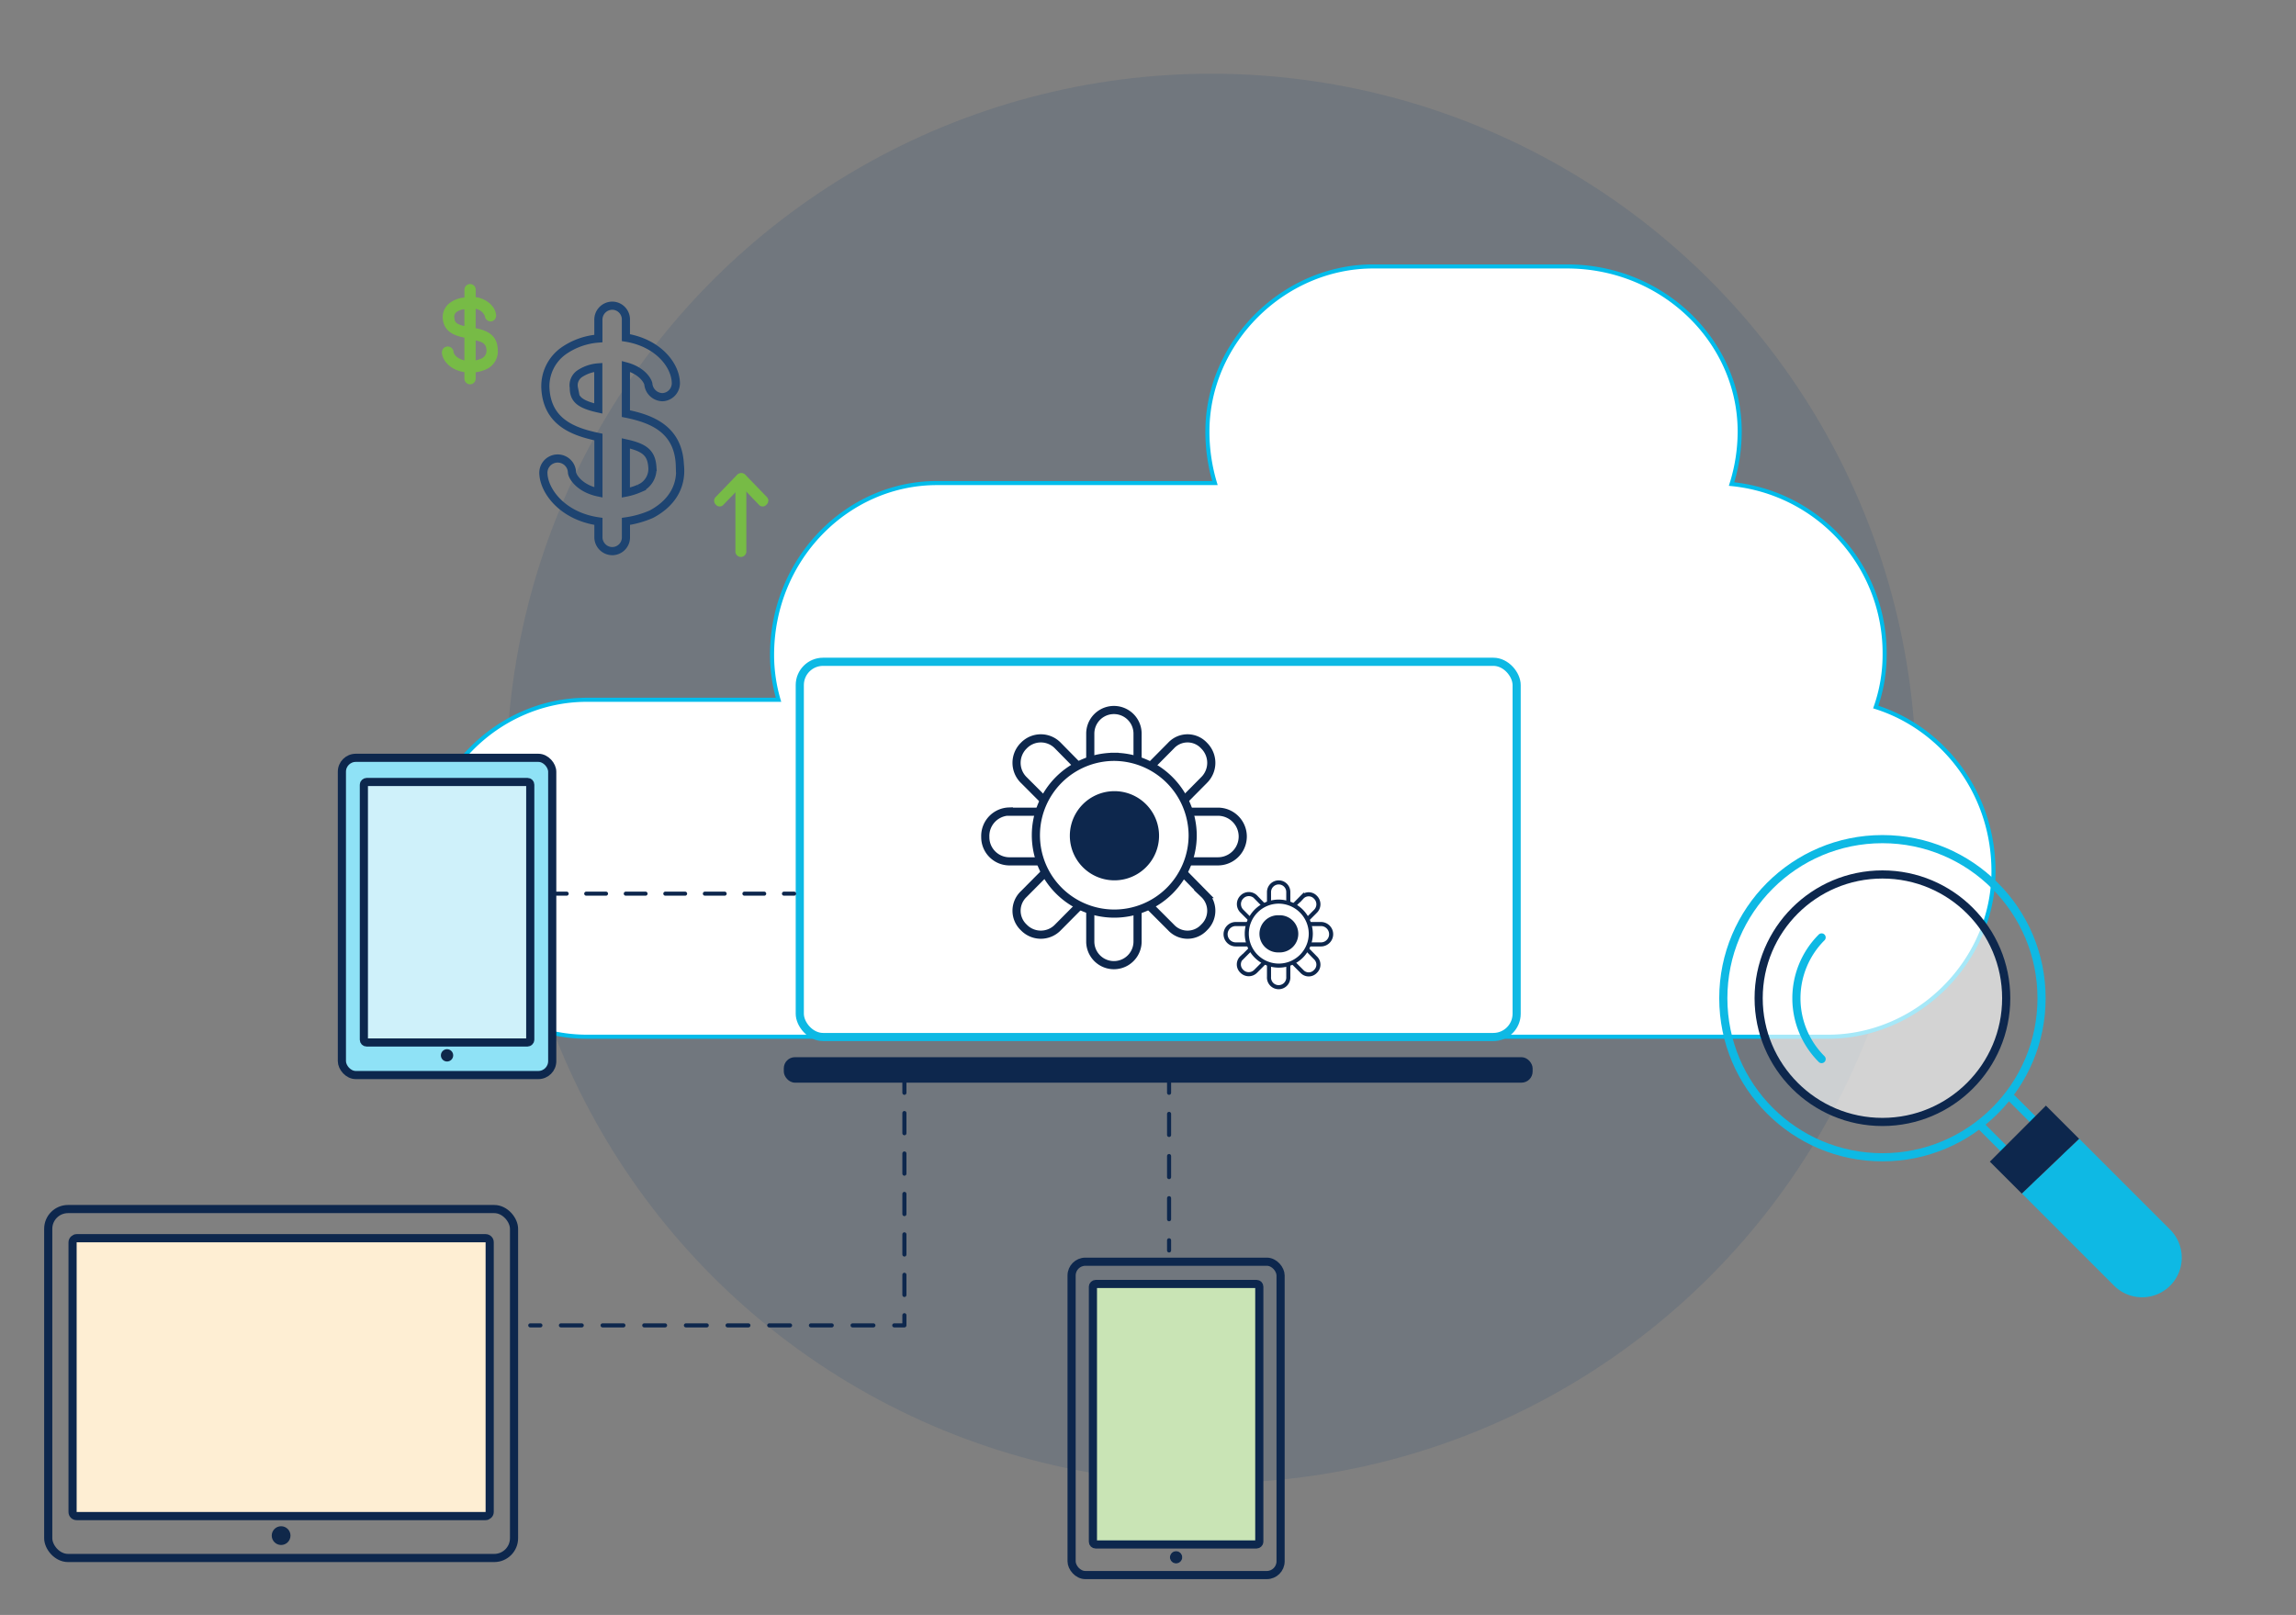 <svg xmlns="http://www.w3.org/2000/svg" width="563.16" height="396.23" viewBox="0 0 563.16 396.23">
  <rect x="0" y="0" width="563.16" height="396.23" fill="#808080" stroke="none"/>
  <defs>
    <style>
      .cls-1 {
        fill: #1e4471;
        opacity: 0.15;
      }

      .cls-2 {
        fill: #77bb46;
      }

      .cls-2, .cls-23, .cls-24, .cls-25, .cls-26, .cls-27, .cls-28, .cls-3, .cls-4, .cls-8 {
        fill-rule: evenodd;
      }

      .cls-11, .cls-20, .cls-24, .cls-27, .cls-3, .cls-5 {
        fill: #fff;
      }

      .cls-3 {
        stroke: #00bceb;
      }

      .cls-17, .cls-19, .cls-22, .cls-23, .cls-24, .cls-26, .cls-27, .cls-28, .cls-29, .cls-3, .cls-4, .cls-6, .cls-7 {
        stroke-miterlimit: 10;
      }

      .cls-12, .cls-13, .cls-14, .cls-15, .cls-16, .cls-23, .cls-26, .cls-28, .cls-4, .cls-6, .cls-7, .cls-8 {
        fill: none;
      }

      .cls-4, .cls-6, .cls-8 {
        stroke: #0eb9e4;
      }

      .cls-17, .cls-19, .cls-22, .cls-23, .cls-24, .cls-28, .cls-29, .cls-4, .cls-6, .cls-7, .cls-8 {
        stroke-width: 2px;
      }

      .cls-5 {
        opacity: 0.65;
      }

      .cls-12, .cls-13, .cls-14, .cls-15, .cls-16, .cls-17, .cls-19, .cls-22, .cls-23, .cls-24, .cls-26, .cls-27, .cls-29, .cls-7 {
        stroke: #0d274d;
      }

      .cls-12, .cls-13, .cls-14, .cls-15, .cls-16, .cls-8 {
        stroke-linecap: round;
        stroke-linejoin: round;
      }

      .cls-9 {
        fill: #0eb9e4;
      }

      .cls-10, .cls-25 {
        fill: #0d274d;
      }

      .cls-13 {
        stroke-dasharray: 4.85 4.85;
      }

      .cls-14 {
        stroke-dasharray: 5.17 5.17;
      }

      .cls-15 {
        stroke-dasharray: 4.96 4.96;
      }

      .cls-16 {
        stroke-dasharray: 5.11 5.11;
      }

      .cls-17 {
        fill: #8fe2f6;
      }

      .cls-18 {
        fill: #10284a;
      }

      .cls-19 {
        fill: #cff1fa;
      }

      .cls-20 {
        opacity: 0.35;
      }

      .cls-21 {
        fill: #faa922;
      }

      .cls-22 {
        fill: #feeed3;
      }

      .cls-28 {
        stroke: #1e4471;
      }

      .cls-29 {
        fill: #c9e4b5;
      }
    </style>
  </defs>
  <g id="Layer_1-11" data-name="Layer 1">
    <circle class="cls-1" cx="297.1" cy="190.98" r="172.89"/>
    <g>
      <g>
        <path class="cls-2" d="M183.06,117.77v17.54a1.34,1.34,0,1,1-2.68,0V117.77a1.35,1.35,0,0,1,1.41-1.44,1.32,1.32,0,0,1,1.27,1.44Z"/>
        <path class="cls-2" d="M183.06,117.58a1.31,1.31,0,0,1-.43.89l-5.17,5.35a1.21,1.21,0,0,1-1.87,0,1.3,1.3,0,0,1,0-1.93l5.17-5.35a1.21,1.21,0,0,1,1.87,0,1.41,1.41,0,0,1,.43,1Z"/>
        <path class="cls-2" d="M188.42,122.93a1.1,1.1,0,0,1-.43.89,1.21,1.21,0,0,1-1.87,0L181,118.47a1.3,1.3,0,0,1,0-1.93,1.21,1.21,0,0,1,1.87,0l5.17,5.35a1.38,1.38,0,0,1,.43,1Z"/>
      </g>
      <path class="cls-3" d="M460.08,173.47a38.72,38.72,0,0,0,2.18-12.78,41.67,41.67,0,0,0-37.55-41.93,43,43,0,0,0,2-12.9c0-21.93-18.65-40.49-42.38-40.49H336.83c-22,0-40.68,18.56-40.68,40.49A43.79,43.79,0,0,0,298,118.52H229.8c-21.9,0-40.43,18.55-40.43,42.17a39.16,39.16,0,0,0,1.58,11h-47c-22,0-40.59,18.56-40.59,42.18,0,21.93,18.6,40.49,40.59,40.49H448.37c22,0,40.59-18.56,40.59-40.49C489,194.57,476.58,178.68,460.08,173.47Z"/>
      <g>
        <g>
          <polyline class="cls-4" points="485.62 275.97 512.83 303.18 519.99 296.02 492.78 268.81"/>
          <circle class="cls-5" cx="461.72" cy="244.91" r="30.36"/>
          <circle class="cls-6" cx="461.72" cy="244.91" r="39.03"/>
          <circle class="cls-7" cx="461.72" cy="244.91" r="30.36"/>
        </g>
        <path class="cls-8" d="M446.8,230a21.1,21.1,0,0,0,0,29.84"/>
        <g>
          <path class="cls-9" d="M510,279.4l22.29,22.29a9.72,9.72,0,0,1-13.75,13.75l-22.6-22.6Z"/>
          <polygon class="cls-10" points="488.07 285.01 501.82 271.26 509.96 279.4 495.9 292.84 488.07 285.01"/>
        </g>
      </g>
      <g>
        <rect class="cls-6" x="196.17" y="162.37" width="175.83" height="92.06" rx="5.71"/>
        <rect class="cls-11" x="244.69" y="128.51" width="78.8" height="159.77" rx="1.07" transform="translate(492.49 -75.69) rotate(90)"/>
        <rect class="cls-10" x="192.25" y="259.38" width="183.67" height="6.25" rx="2.73"/>
      </g>
      <g>
        <g>
          <line class="cls-12" x1="194.78" y1="219.26" x2="192.29" y2="219.26"/>
          <line class="cls-13" x1="187.44" y1="219.26" x2="141.42" y2="219.26"/>
          <line class="cls-12" x1="138.99" y1="219.26" x2="136.5" y2="219.26"/>
        </g>
        <g>
          <line class="cls-12" x1="286.75" y1="265.63" x2="286.75" y2="268.12"/>
          <line class="cls-14" x1="286.75" y1="273.29" x2="286.75" y2="301.72"/>
          <line class="cls-12" x1="286.75" y1="304.3" x2="286.75" y2="306.8"/>
        </g>
        <g>
          <line class="cls-12" x1="221.83" y1="265.63" x2="221.83" y2="268.12"/>
          <line class="cls-15" x1="221.83" y1="273.08" x2="221.83" y2="320.2"/>
          <polyline class="cls-12" points="221.83 322.68 221.83 325.18 219.34 325.18"/>
          <line class="cls-16" x1="214.23" y1="325.18" x2="135.1" y2="325.18"/>
          <line class="cls-12" x1="132.55" y1="325.18" x2="130.06" y2="325.18"/>
        </g>
      </g>
      <g>
        <rect class="cls-17" x="83.86" y="185.93" width="51.59" height="77.83" rx="3.41"/>
        <circle class="cls-18" cx="109.65" cy="258.93" r="1.51"/>
        <rect class="cls-19" x="77.7" y="203.41" width="63.91" height="40.81" rx="0.66" transform="translate(333.47 114.16) rotate(90)"/>
      </g>
      <g>
        <rect class="cls-7" x="262.84" y="309.56" width="51.26" height="76.88" rx="3.38"/>
        <circle class="cls-20" cx="288.47" cy="382.08" r="1.51"/>
        <rect class="cls-21" x="256.52" y="326.57" width="63.91" height="40.81" rx="0.66" transform="translate(635.45 58.5) rotate(90)"/>
      </g>
      <g>
        <rect class="cls-7" x="11.83" y="296.64" width="114.25" height="85.61" rx="4.85"/>
        <circle class="cls-18" cx="68.95" cy="376.76" r="2.3"/>
        <rect class="cls-22" x="34.86" y="286.73" width="68.18" height="102.31" rx="0.99" transform="translate(406.84 268.93) rotate(90)"/>
      </g>
      <g>
        <g>
          <g>
            <path class="cls-23" d="M267.42,231v-51a5.8,5.8,0,0,1,11.6,0v51a5.8,5.8,0,1,1-11.6,0Z"/>
            <path class="cls-23" d="M247.45,199.15h51.28a6.09,6.09,0,0,1,0,12.18H247.45a5.93,5.93,0,0,1-5.78-6,6,6,0,0,1,5.78-6.22Z"/>
            <path class="cls-23" d="M251.11,219.36l36.11-36.42a5.51,5.51,0,0,1,8.12,0,5.93,5.93,0,0,1,0,8.44l-35.86,36.16a5.8,5.8,0,0,1-8.37,0h0a5.61,5.61,0,0,1,0-8.18Z"/>
            <path class="cls-23" d="M259.48,182.94l35.86,36.42a5.63,5.63,0,0,1,0,8.18,5.51,5.51,0,0,1-8.12,0l-36.11-36.16a5.92,5.92,0,0,1,0-8.44h0a5.8,5.8,0,0,1,8.37,0Z"/>
            <path class="cls-24" d="M273.35,195.11a9.94,9.94,0,1,1,0,19.88,9.94,9.94,0,1,1,0-19.88m0-9.42a19.23,19.23,0,1,0,19.19,19.36,19.36,19.36,0,0,0-19.19-19.36Z"/>
          </g>
          <path class="cls-25" d="M273.35,195.11a9.94,9.94,0,1,1,0,19.88,9.94,9.94,0,1,1,0-19.88"/>
        </g>
        <g>
          <g>
            <path class="cls-26" d="M311.26,239.68V218.85a2.38,2.38,0,0,1,2.42-2.35,2.35,2.35,0,0,1,2.31,2.35v20.83a2.37,2.37,0,1,1-4.73,0Z"/>
            <path class="cls-26" d="M303.11,226.71H324a2.49,2.49,0,0,1,0,5H303.11a2.49,2.49,0,0,1,0-5Z"/>
            <path class="cls-26" d="M304.6,235l14.74-14.86a2.25,2.25,0,0,1,3.31,0,2.41,2.41,0,0,1,0,3.45L308,238.29a2.37,2.37,0,0,1-3.42,0h0a2.3,2.3,0,0,1,0-3.34Z"/>
            <path class="cls-26" d="M308,220.09,322.65,235a2.28,2.28,0,0,1,0,3.34,2.25,2.25,0,0,1-3.31,0L304.6,223.54a2.43,2.43,0,0,1,0-3.45h0a2.37,2.37,0,0,1,3.42,0Z"/>
            <path class="cls-27" d="M313.68,225.06a4.06,4.06,0,1,1,0,8.11,4.06,4.06,0,1,1,0-8.11m0-3.85a7.85,7.85,0,1,0,7.83,7.9,7.91,7.91,0,0,0-7.83-7.9Z"/>
          </g>
          <path class="cls-25" d="M313.68,225.06a4.06,4.06,0,1,1,0,8.11,4.06,4.06,0,1,1,0-8.11"/>
        </g>
      </g>
      <g>
        <path class="cls-28" d="M166.76,114.32c-.25-9.07-7-11.58-13.24-12.84V89.89c3.75,1,5.25,3.27,5.5,4.28a3.56,3.56,0,0,0,3.5,3.28,3.44,3.44,0,0,0,3.24-3.78c-.25-4.29-4.49-9.58-12.24-10.83V78.55A3.38,3.38,0,0,0,150.27,75a3.43,3.43,0,0,0-3.5,3.52v4.54a17.13,17.13,0,0,0-8.49,3,10.64,10.64,0,0,0-4.5,9.32c.5,8.31,7,10.58,13,11.84v13.6c-4.74-1-6.49-4-6.49-5a3.51,3.51,0,1,0-7,.51c.25,4.28,4.75,10.33,13.49,11.59v3.77a3.43,3.43,0,0,0,3.5,3.53,3.38,3.38,0,0,0,3.25-3.53v-3.77a24,24,0,0,0,6.25-1.77c4.74-2.52,7.49-6.55,7-11.84Zm-26-19.14a3.41,3.41,0,0,1,1.5-3.53,9.44,9.44,0,0,1,4.49-1.51v10.08c-4.49-1-6-2.27-6-5Zm16,24.68a15.59,15.59,0,0,1-3.25,1V108.78c4.5,1,6.25,2.27,6.5,5.79a5.18,5.18,0,0,1-3.25,5.29Z"/>
        <path class="cls-2" d="M122.09,85.78c-.1-3.72-2.86-4.75-5.42-5.26V75.77a3,3,0,0,1,2.25,1.76,1.46,1.46,0,0,0,1.43,1.34,1.41,1.41,0,0,0,1.33-1.55c-.1-1.75-1.84-3.92-5-4.43V71.14a1.38,1.38,0,0,0-1.33-1.45,1.4,1.4,0,0,0-1.43,1.45V73a7,7,0,0,0-3.48,1.24A4.35,4.35,0,0,0,108.59,78c.21,3.41,2.86,4.33,5.32,4.85v5.57c-1.94-.42-2.66-1.65-2.66-2.07a1.43,1.43,0,1,0-2.86.21c.1,1.75,1.94,4.23,5.52,4.74v1.55a1.4,1.4,0,0,0,1.43,1.44,1.38,1.38,0,0,0,1.33-1.44V91.34a9.64,9.64,0,0,0,2.56-.72,4.81,4.81,0,0,0,2.86-4.84Zm-10.64-7.84a1.39,1.39,0,0,1,.62-1.44,3.81,3.81,0,0,1,1.84-.62V80c-1.84-.41-2.46-.93-2.46-2.06ZM118,88a6.82,6.82,0,0,1-1.33.42V83.51c1.84.41,2.56.93,2.66,2.37A2.11,2.11,0,0,1,118,88Z"/>
      </g>
      <g>
        <circle class="cls-18" cx="288.47" cy="382.08" r="1.51"/>
        <rect class="cls-29" x="256.52" y="326.57" width="63.91" height="40.81" rx="0.66" transform="translate(635.45 58.5) rotate(90)"/>
      </g>
    </g>
  </g>
</svg>
